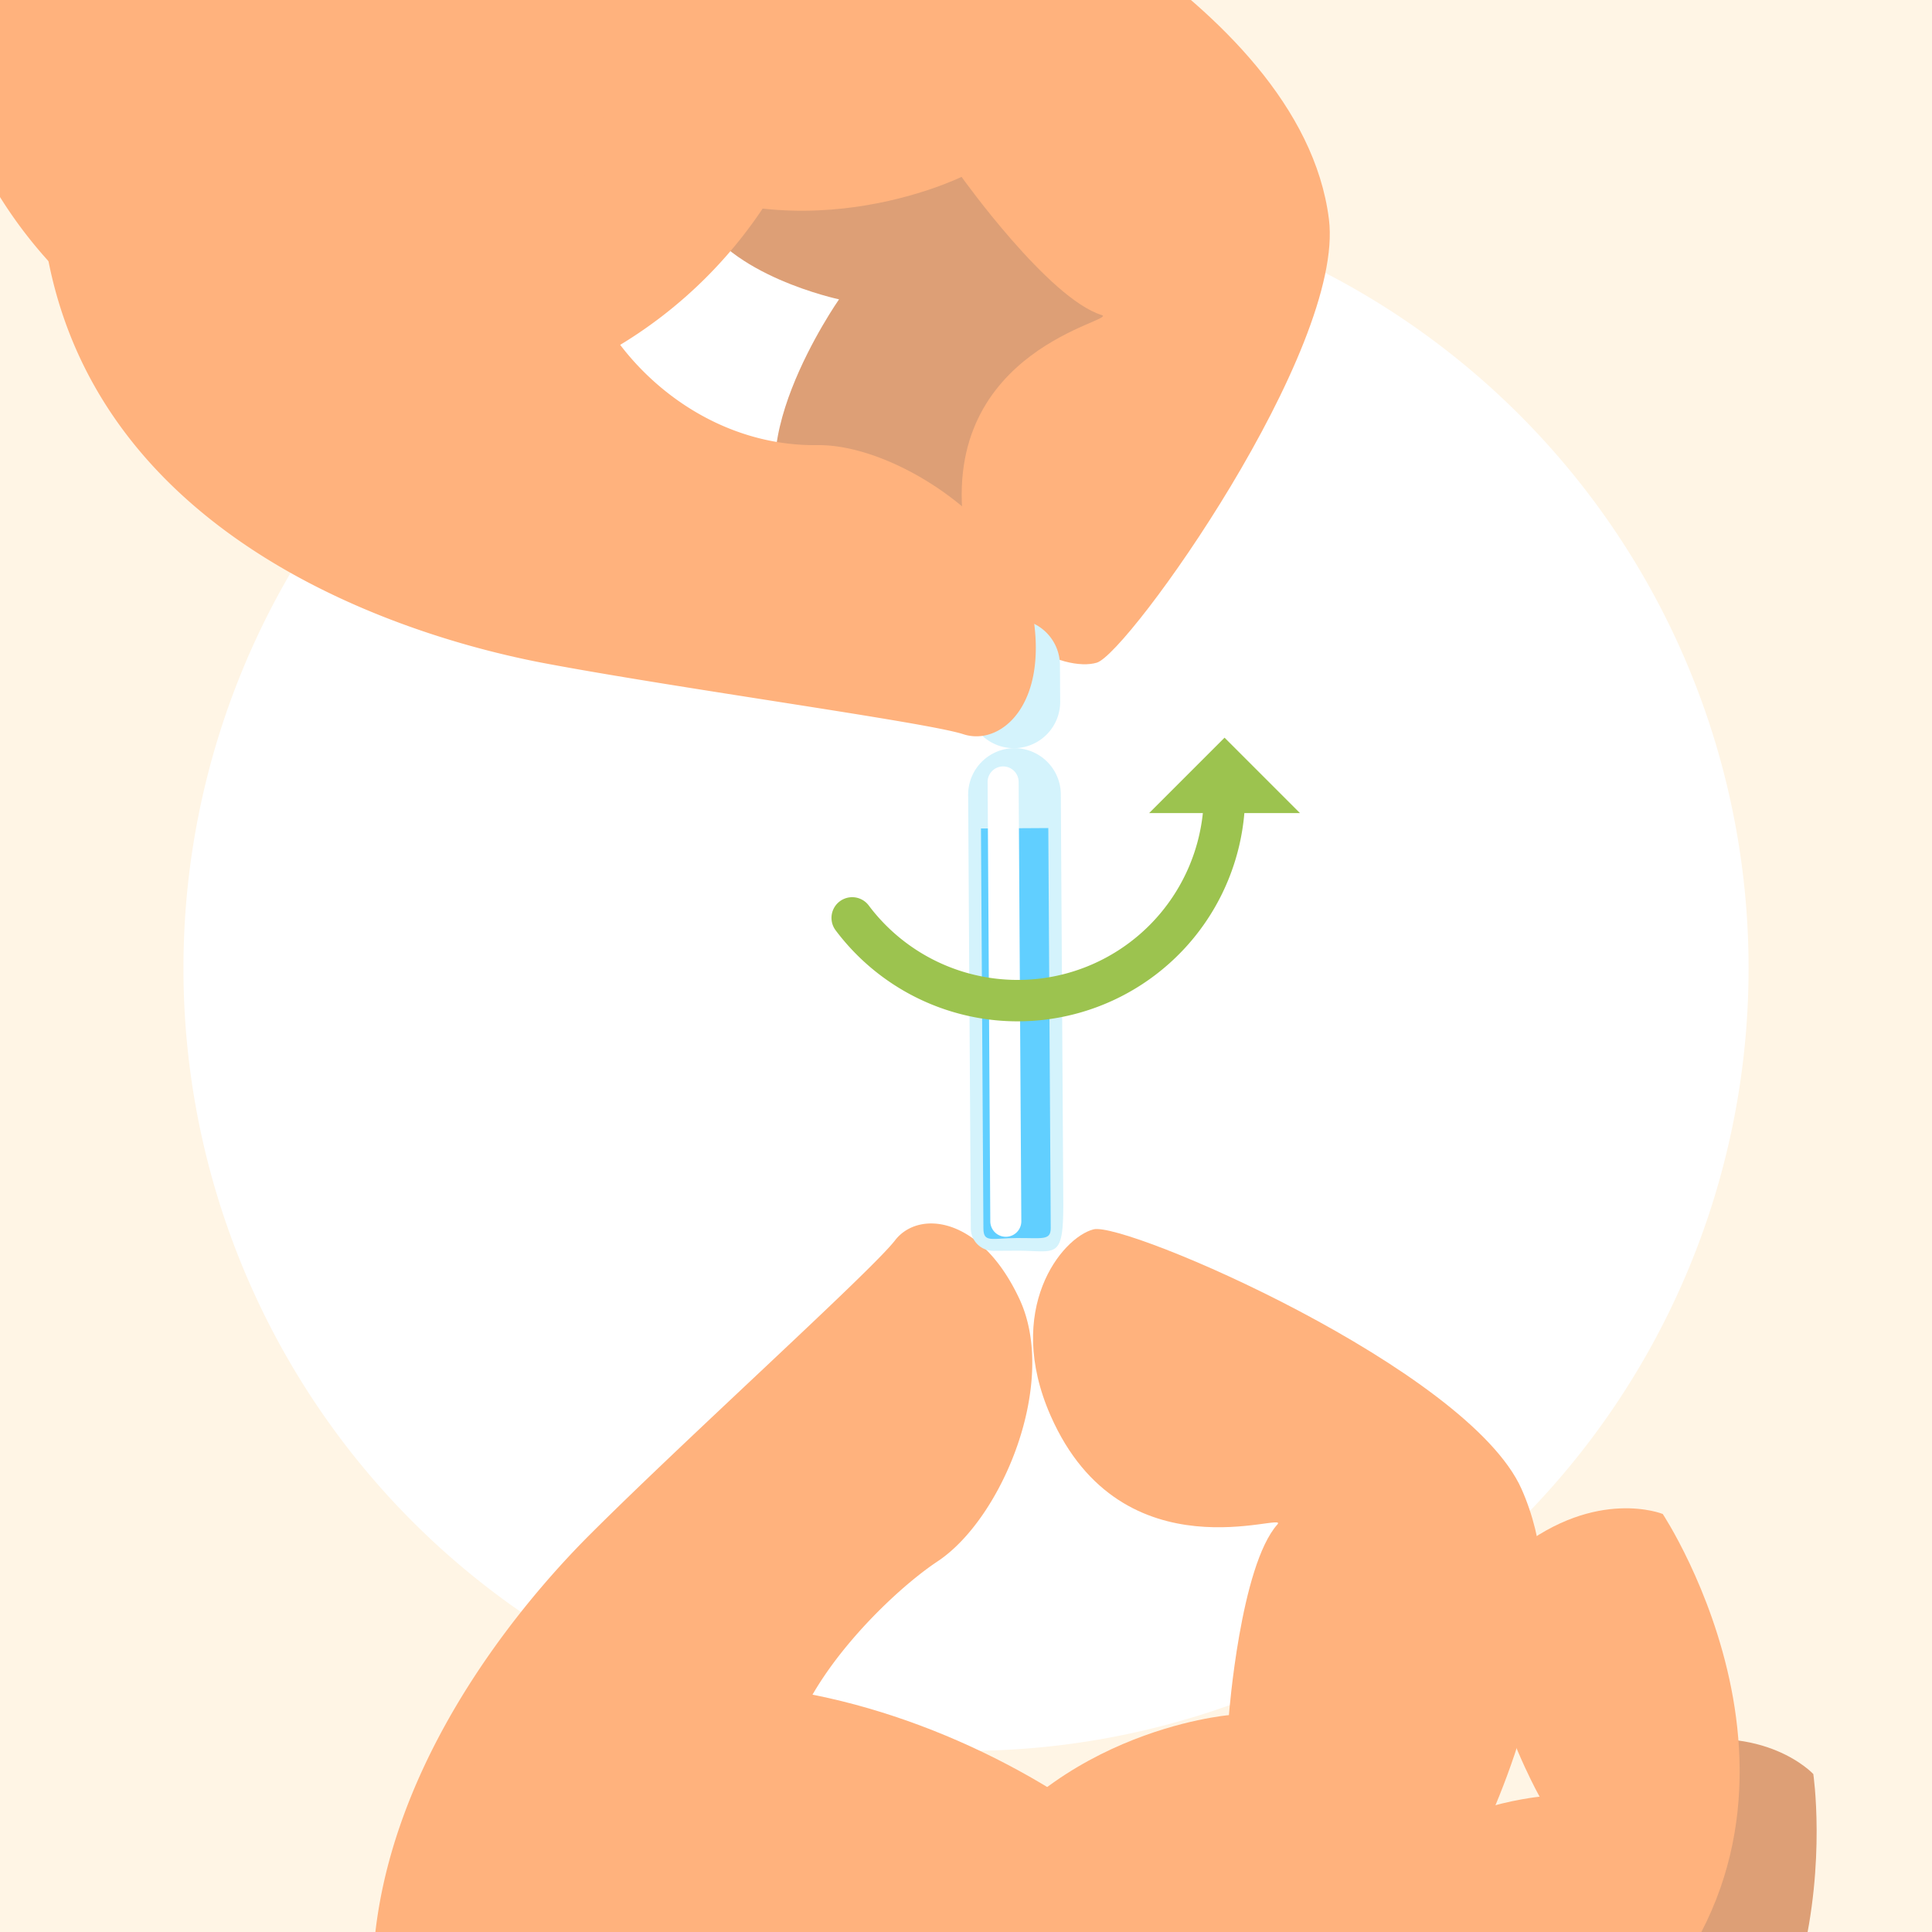 <svg xmlns="http://www.w3.org/2000/svg" xmlns:xlink="http://www.w3.org/1999/xlink" width="132" height="132" viewBox="0 0 132 132">
  <defs>
    <clipPath id="clip-path">
      <rect id="Rectángulo_2798" data-name="Rectángulo 2798" width="132" height="132" transform="translate(1551.444 3082.733)" fill="none"/>
    </clipPath>
  </defs>
  <g id="Illustration" transform="translate(-1551.444 -3082.733)">
    <rect id="Rectángulo_638" data-name="Rectángulo 638" width="132" height="132" transform="translate(1551.444 3082.733)" fill="#fff5e5"/>
    <path id="Trazado_11006" data-name="Trazado 11006" d="M1670.912,3148.878a53.467,53.467,0,0,1-106.934.029v-.029a53.467,53.467,0,1,1,106.934,0Z" fill="#fff"/>
    <g id="Grupo_6667" data-name="Grupo 6667">
      <g id="Grupo_29677" data-name="Grupo 29677">
        <g id="Grupo_29676" data-name="Grupo 29676" clip-path="url(#clip-path)">
          <g id="Grupo_6666" data-name="Grupo 6666">
            <g id="Grupo_6665" data-name="Grupo 6665">
              <g id="Grupo_6661" data-name="Grupo 6661">
                <path id="Trazado_11007" data-name="Trazado 11007" d="M1617.687,3231.622s19.93,10.266,40.548,3.185,17.1-30.866,17.1-30.866-3.289-3.57-10.069-1.995-5.746,15.914-5.746,15.914-7.42-2.621-11.417.289-3.03,2.451-3.03,2.451-1.428-9.949-22.48-8.2S1617.687,3231.622,1617.687,3231.622Z" fill="#dd9f76"/>
                <path id="Trazado_11008" data-name="Trazado 11008" d="M1624.595,3235.7s22.4.838,38.067-14.321,2.386-35.206,2.386-35.206-4.492-1.837-9.963,2.466,1.549,16.849,1.549,16.849-7.831.775-10.214,5.106-1.706,3.5-1.706,3.5-5.514-8.4-23.835,2.111S1624.595,3235.7,1624.595,3235.7Z" fill="#ffb27d"/>
                <path id="Trazado_11009" data-name="Trazado 11009" d="M1615.119,3236.938a16.569,16.569,0,0,0,4.163-13.731c-1.443-8.125-8.476-11.531-12.808-16.471s4.6-14.386,9.031-17.328,8.247-12.236,5.59-17.923-6.9-6.091-8.5-4.008-14.229,13.487-20.86,20.116c-7.623,7.62-23.152,27.557-9.288,47.656S1615.119,3236.938,1615.119,3236.938Z" fill="#ffb27d"/>
                <path id="Trazado_11010" data-name="Trazado 11010" d="M1628.963,3256.978c-12.424,11.8-37.014,11.526-44.547-5.7-6.866-15.7-12.531-40.077,1.621-49.733s39.975.61,49.631,14.763S1641.946,3244.642,1628.963,3256.978Z" fill="#ffb27d"/>
                <path id="Trazado_11011" data-name="Trazado 11011" d="M1645.956,3219.851s15.718-21.294,9.443-35.388c-3.645-8.185-27.065-18.293-29.241-17.737s-6.134,5.469-2.926,12.746c4.919,11.157,16.338,6.459,15.49,7.412-2.535,2.847-3.314,13.032-3.314,13.032s-13.02,1.087-19,12.59c-3.839,7.391-15.884,21.584-5.216,23.593S1638.312,3240.857,1645.956,3219.851Z" fill="#ffb27d"/>
                <path id="Trazado_11012" data-name="Trazado 11012" d="M1560.27,3310.368l-25.919-21.63,47.812-57.293,21.112,27.39Z" fill="#f9b498"/>
                <path id="Trazado_11013" data-name="Trazado 11013" d="M1475.46,3378.839c32.813,25.049,91.949-63.109,92.486-63.954l29.04-40.958c-.978-.527-2.029-1.115-3.145-1.7a230.816,230.816,0,0,1-39.165-27.5c-10.841,8.742-21,16.828-26.944,22.178C1479.746,3309.662,1444.783,3355.432,1475.46,3378.839Z" fill="#02b4ff"/>
              </g>
              <g id="Grupo_6662" data-name="Grupo 6662">
                <path id="Trazado_11014" data-name="Trazado 11014" d="M1620.946,3168.184l-1.629.01a1.538,1.538,0,0,1-1.544-1.525l-.182-29.634a3.176,3.176,0,0,1,3.146-3.185h0a3.174,3.174,0,0,1,3.185,3.146l.17,28C1624.089,3168.857,1623.591,3168.184,1620.946,3168.184Z" fill="#d4f3fc"/>
                <path id="Trazado_11015" data-name="Trazado 11015" d="M1618.467,3139.336l.166,27.328c.006,1,.563.666,2.3.655h0c1.74-.01,2.3.185,2.3-.683l-.166-27.328Z" fill="#61cfff"/>
                <path id="Trazado_11016" data-name="Trazado 11016" d="M1620.164,3167.234a1.061,1.061,0,0,1-1.06-1.054l-.183-30.016a1.059,1.059,0,0,1,1.052-1.066h.008a1.06,1.06,0,0,1,1.06,1.054l.183,30.016a1.059,1.059,0,0,1-1.054,1.066h-.006Z" fill="#fff"/>
              </g>
              <g id="Grupo_6664" data-name="Grupo 6664">
                <g id="Grupo_6663" data-name="Grupo 6663">
                  <path id="Trazado_11017" data-name="Trazado 11017" d="M1579.4,3071.13s22.014,1.731,36.348,17.772-.031,33.427-.031,33.427-4.527,1.225-9.6-3.444,2.653-15.7,2.653-15.7-7.624-1.611-9.669-5.959-1.435-3.492-1.435-3.492-5.971,7.293-23.222-4.671S1579.4,3071.13,1579.4,3071.13Z" fill="#dd9f76"/>
                  <path id="Trazado_11018" data-name="Trazado 11018" d="M1602.92,3066.9s19.643,10.561,25.869,30.623-14.737,29.54-14.737,29.54-4.735-.774-7.383-6.983,9.365-12.787,9.365-12.787-6.357-4.552-6.34-9.235.208-3.676.208-3.676-8.744,4-19.469-13.655S1602.92,3066.9,1602.92,3066.9Z" fill="#dd9f76"/>
                </g>
                <path id="Trazado_11019" data-name="Trazado 11019" d="M1580.3,3049.767c-15.489-7.323-33.579,12.7-33.568,29.833a31.021,31.021,0,1,0,62.041-.036C1608.763,3062.431,1595.314,3056.867,1580.3,3049.767Z" fill="#ffb27d"/>
                <path id="Trazado_11020" data-name="Trazado 11020" d="M1615.861,3072.3s24.464,10.1,26.379,25.409c1.112,8.89-13.71,29.651-15.859,30.3s-8.078-1.51-9.094-9.4c-1.558-12.093,10.645-13.975,9.426-14.352-3.641-1.127-9.574-9.442-9.574-9.442s-11.707,5.8-22.77-.956c-7.107-4.341-24.756-10.263-16.663-17.5S1598.458,3058.268,1615.861,3072.3Z" fill="#ffb27d"/>
                <path id="Rectángulo_639" data-name="Rectángulo 639" d="M1620.679,3125.027h0a3.164,3.164,0,0,1,3.184,3.145l.016,2.493a3.167,3.167,0,0,1-3.146,3.185h0a3.165,3.165,0,0,1-3.184-3.146l-.015-2.493A3.163,3.163,0,0,1,1620.679,3125.027Z" fill="#d4f3fc"/>
                <rect id="Rectángulo_640" data-name="Rectángulo 640" width="33.773" height="67.148" transform="matrix(0.835, -0.551, 0.551, 0.835, 1510.702, 3019.45)" fill="#f9b498"/>
                <path id="Trazado_11021" data-name="Trazado 11021" d="M1580.168,3074.121a16.569,16.569,0,0,1,11.184,8.989c3.39,7.523.3,7.78-.495,14.3s6.559,15.862,16.441,15.736c5.321-.068,13.712,5.452,14.727,11.646s-2.265,8.923-4.76,8.106-19.356-3.11-28.572-4.843c-10.591-1.993-34.661-9.695-34.55-34.112S1580.168,3074.121,1580.168,3074.121Z" fill="#ffb27d"/>
                <path id="Trazado_11022" data-name="Trazado 11022" d="M1464.453,2922.286c-33.859,25.083,34.174,108.993,34.835,109.769l31.149,40.527c.8-.812,1.674-1.676,2.565-2.608a236.687,236.687,0,0,1,38.1-30.634c-5.289-13.228-10.144-25.59-13.582-33.009C1530.171,2946.6,1496.1,2898.833,1464.453,2922.286Z" fill="#02b4ff"/>
              </g>
            </g>
          </g>
        </g>
      </g>
    </g>
    <path id="Trazado_11023" data-name="Trazado 11023" d="M1640.259,3138.284l-5.15-5.15-5.151,5.15h3.669a12.721,12.721,0,0,1-22.829,6.312,1.413,1.413,0,1,0-2.26,1.7,15.545,15.545,0,0,0,27.925-8.012Z" fill="#9cc34f"/>
  </g>
</svg>
